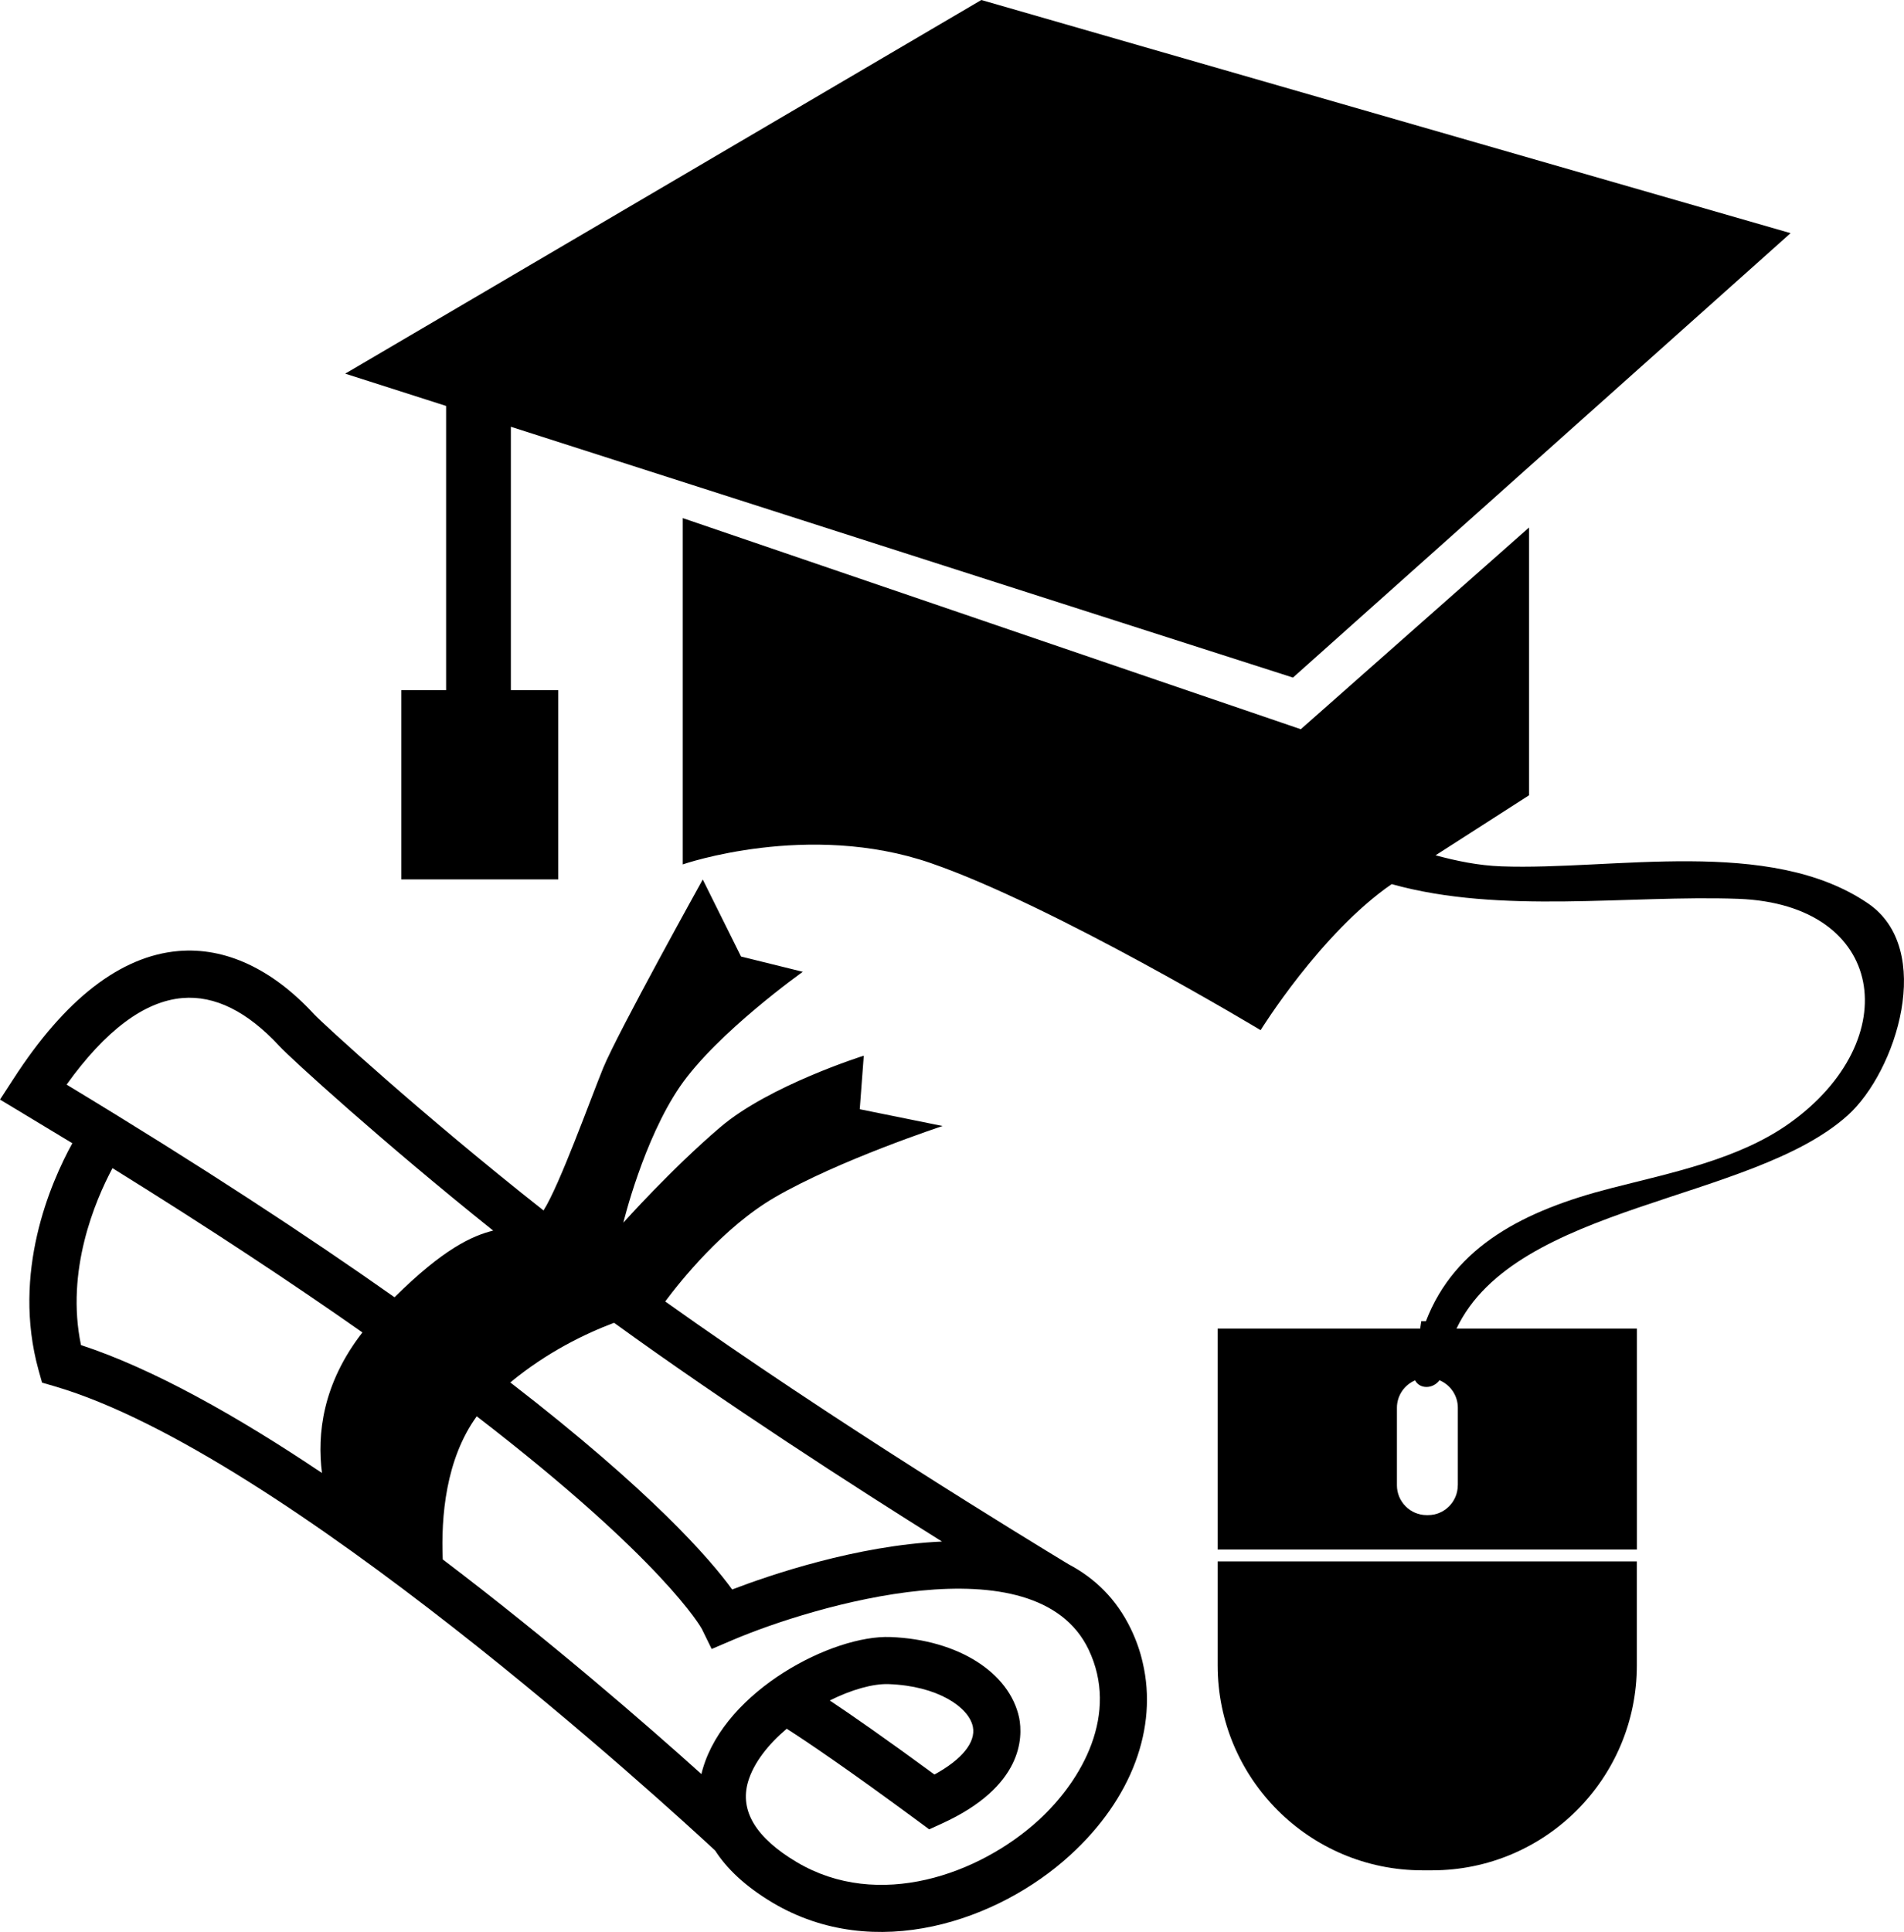 <?xml version="1.0" encoding="iso-8859-1"?>
<!-- Generator: Adobe Illustrator 16.0.0, SVG Export Plug-In . SVG Version: 6.00 Build 0)  -->
<!DOCTYPE svg PUBLIC "-//W3C//DTD SVG 1.1//EN" "http://www.w3.org/Graphics/SVG/1.1/DTD/svg11.dtd">
<svg version="1.1" id="Layer_1" xmlns="http://www.w3.org/2000/svg" xmlns:xlink="http://www.w3.org/1999/xlink" x="0px" y="0px"
	 width="31.195px" height="31.644px" viewBox="0 0 31.195 31.644" style="enable-background:new 0 0 31.195 31.644;"
	 xml:space="preserve">
<g>
	<polygon points="7.309,11.303 6.575,11.303 6.575,14.404 9.146,14.404 9.146,11.303 8.37,11.303 8.37,6.99 21.184,11.098 
		29.337,3.819 16.078,0 5.656,6.12 7.309,6.649 	"/>
	<path d="M19.95,27.277c0,1.854,1.503,3.357,3.356,3.357h0.156c1.854,0,3.356-1.504,3.356-3.357v-1.703H19.95V27.277z"/>
	<path d="M30.273,18.268c0.799-0.72,1.434-2.723,0.33-3.473c-1.612-1.096-4.177-0.538-6.003-0.605
		c-0.384-0.014-0.736-0.089-1.08-0.181c0.897-0.577,1.532-0.983,1.532-0.983V8.64l-3.74,3.304L11.186,8.486v5.672
		c0,0,2.057-0.714,4.065-0.021c2.009,0.693,5.403,2.736,5.403,2.736s0.98-1.586,2.147-2.392c1.79,0.5,3.879,0.176,5.678,0.241
		c2.428,0.089,2.746,2.312,0.845,3.672c-0.836,0.598-1.951,0.816-2.93,1.068c-1.413,0.362-2.557,0.943-3.032,2.178h-0.076
		c-0.006,0.044-0.012,0.089-0.018,0.122H19.95v3.618h6.869v-3.618h-2.956C24.835,19.714,28.695,19.689,30.273,18.268z
		 M23.884,24.328c0,0.268-0.218,0.488-0.487,0.488h-0.023c-0.269,0-0.487-0.221-0.487-0.488v-1.27c0-0.201,0.123-0.375,0.298-0.449
		c0.076,0.145,0.291,0.144,0.399-0.002c0.177,0.074,0.301,0.248,0.301,0.451V24.328z"/>
	<path d="M18.529,26.682c-0.238-0.495-0.595-0.836-1.022-1.061c-0.649-0.393-3.867-2.351-6.608-4.304
		c0.241-0.325,0.95-1.215,1.796-1.706c1.051-0.611,2.749-1.168,2.749-1.168l-1.358-0.275l0.066-0.877c0,0-1.554,0.488-2.354,1.174
		c-0.8,0.682-1.585,1.561-1.585,1.561s0.328-1.358,0.931-2.234c0.604-0.877,2.009-1.875,2.009-1.875l-1.012-0.25l-0.627-1.262
		c0,0-1.393,2.507-1.631,3.086c-0.21,0.515-0.713,1.918-0.978,2.335c-2.004-1.58-3.636-3.08-3.759-3.214
		c-0.685-0.742-1.453-1.101-2.224-1.035c-0.947,0.082-1.858,0.787-2.705,2.099L0,18.01l0.344,0.207
		c0.285,0.172,0.566,0.342,0.841,0.508c-0.358,0.65-0.995,2.118-0.554,3.714l0.058,0.207l0.206,0.06
		c3.742,1.095,10.087,6.923,10.822,7.604c0.183,0.285,0.478,0.578,0.941,0.854c1.676,0.996,3.703,0.295,4.876-0.779
		c1.012-0.923,1.438-2.089,1.188-3.153C18.68,27.045,18.615,26.861,18.529,26.682z M10.061,21.666
		c1.82,1.319,3.918,2.673,5.373,3.583c-1.396,0.062-2.827,0.551-3.438,0.785c-0.361-0.497-1.315-1.599-3.635-3.391
		C8.962,22.146,9.59,21.843,10.061,21.666z M5.275,24.126c-1.378-0.925-2.762-1.706-3.948-2.095
		c-0.255-1.219,0.231-2.363,0.516-2.898c1.615,1.002,2.967,1.899,4.095,2.691C5.282,22.667,5.194,23.494,5.275,24.126z
		 M1.091,17.765c0.637-0.888,1.273-1.364,1.897-1.418c0.531-0.045,1.065,0.219,1.59,0.788c0.191,0.205,1.686,1.568,3.502,3.021
		c-0.346,0.085-0.821,0.303-1.616,1.092C5.044,20.246,3.281,19.088,1.091,17.765z M17.015,29.814
		c-0.972,0.887-2.624,1.48-3.961,0.686c-0.67-0.398-0.938-0.842-0.798-1.317c0.093-0.313,0.332-0.613,0.634-0.868
		c0.329,0.211,0.999,0.662,2.15,1.512l0.184,0.136l0.208-0.095c1.331-0.607,1.328-1.413,1.266-1.732
		c-0.157-0.738-0.995-1.28-2.108-1.323c-0.948-0.037-2.696,0.87-3.074,2.153c-0.009,0.029-0.017,0.059-0.024,0.092
		c-0.913-0.822-2.484-2.186-4.238-3.516c-0.03-0.7,0.049-1.644,0.557-2.344c3.071,2.363,3.681,3.469,3.688,3.482l0.161,0.329
		l0.337-0.144c1.331-0.568,4.974-1.649,5.838,0.152C18.337,28.068,17.739,29.151,17.015,29.814z M13.595,27.852
		c0.354-0.177,0.708-0.277,0.964-0.268c0.803,0.029,1.305,0.374,1.378,0.688c0.001,0.004,0.002,0.009,0.003,0.014
		c0.049,0.252-0.183,0.535-0.63,0.779C14.512,28.479,13.959,28.095,13.595,27.852z"/>
</g>
<g>
</g>
<g>
</g>
<g>
</g>
<g>
</g>
<g>
</g>
<g>
</g>
<g>
</g>
<g>
</g>
<g>
</g>
<g>
</g>
<g>
</g>
<g>
</g>
<g>
</g>
<g>
</g>
<g>
</g>
</svg>
